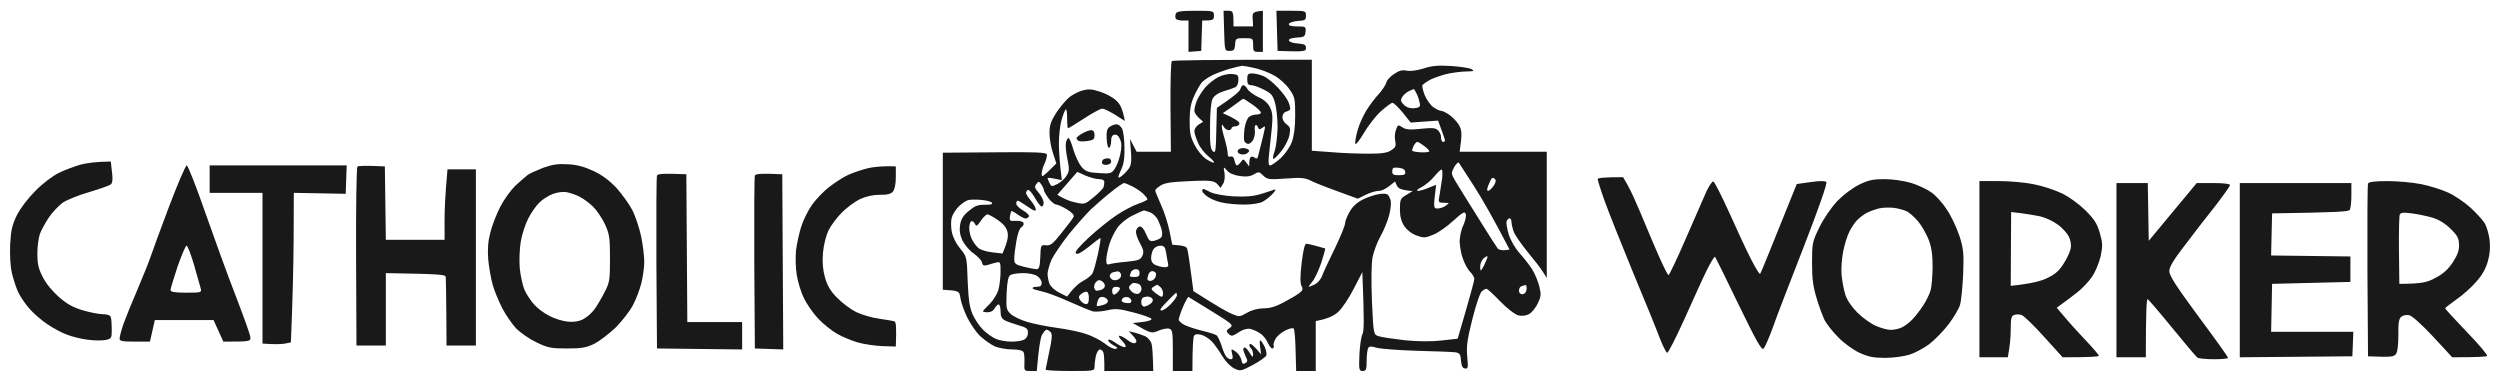 <?xml version="1.0" encoding="UTF-8" standalone="no" ?>
<!DOCTYPE svg PUBLIC "-//W3C//DTD SVG 1.1//EN" "http://www.w3.org/Graphics/SVG/1.1/DTD/svg11.dtd">
<svg xmlns="http://www.w3.org/2000/svg" xmlns:xlink="http://www.w3.org/1999/xlink" version="1.1" width="1277" height="195" viewBox="0 0 1277 195" xml:space="preserve">
<desc>Created with Fabric.js 5.3.0</desc>
<defs>
</defs>
<g transform="matrix(1 0 0 1 638.5 97.5)" id="7TW8hKmmHC7LuJJcV-pOK"  >
<path style="stroke: none; stroke-width: 1; stroke-dasharray: none; stroke-linecap: butt; stroke-dashoffset: 0; stroke-linejoin: miter; stroke-miterlimit: 4; fill: rgb(0,0,0); fill-rule: evenodd; opacity: 0.9;"  transform=" translate(-638.415, -103)" d="M 670 36 L 670 82.5 L 679.7 83.2 C 685.1 83.7 693.7 84 698.8 84 C 705.9 84 708.6 83.6 710.6 82.2 C 712.8 80.8 713.1 80 712.6 77.5 C 712.2 75.8 712.4 73.3 713 71.7 C 713.9 69.2 714.1 69.1 716.2 70.5 C 718 71.7 720 71.9 725.6 71.3 C 731.3 70.7 733.1 70.8 734.4 72 C 735.3 72.8 736.1 74.5 736 75.8 C 736 77 736.5 78 737 78 C 737.5 78 738 77.7 738 77.2 C 738 76.8 737.2 74.4 734.5 67.1 L 720.5 68.1 L 716.5 63.1 C 714.3 60.4 711.9 58.1 711.2 58 C 710.6 58 707.9 60 705.2 62.4 C 702.6 64.8 698.7 69.8 696.5 73.6 C 694.3 77.3 692.4 79.7 692.2 78.9 C 692 78.2 692.5 75 693.4 72 C 694.2 69 696.3 64.4 698 61.7 C 699.6 59.1 702.5 55.3 704.4 53.3 C 706.2 51.2 707.9 48.6 708.1 47.5 C 708.3 46.5 710.1 44.5 712 43.3 C 714.6 41.5 716.3 41.1 718.5 41.6 C 720.3 42 723.7 41.5 727 40.5 C 731.2 39.1 734.5 38.8 741 39.2 C 745.7 39.5 750.4 40.2 751.5 40.8 C 753.2 41.8 752.9 41.9 749.2 42 C 746.9 42 742.6 42.5 739.7 43.1 C 736.9 43.7 732.8 45.1 730.7 46.1 C 728.7 47.2 726.8 48.5 726.5 49 C 726.2 49.5 726.8 51.9 727.7 54.2 C 728.7 56.5 730.6 59.2 732 60.2 C 733.4 61.2 735.2 62.1 736 62.1 C 736.8 62.1 739 63.2 740.7 64.5 C 742.5 65.9 744.7 68.3 745.5 70 C 746.6 72.2 746.8 74.3 745.5 83 L 790 83 L 790 147.5 L 788 144.3 C 786.9 142.5 783.4 138 780.3 134.3 C 777.2 130.5 774.1 126 773.3 124.3 C 772.6 122.5 772 120.1 772 119 C 772 117.9 771.5 117 771 117 C 770.5 117 769.8 117.7 769.5 118.5 C 769.2 119.3 769.7 122.4 770.6 125.3 C 771.6 128.4 773.8 132.2 776.1 134.8 C 778.2 137.1 781.1 140.8 782.5 143 C 783.9 145.2 785.5 149.1 786.2 151.8 C 787.2 155.9 787.1 157 785.4 160.5 C 784.4 162.7 782.4 165.1 781 165.9 C 779.4 166.8 777.5 167 775.5 166.6 C 773.7 166.1 769.9 163.2 766.2 159.4 C 762.8 155.9 759.7 153 759.2 153 C 758.8 153 757.8 153.5 756.9 154.2 C 755.9 155 753.9 161 752 168.5 C 749.3 179.2 748.9 182.6 749.4 187.8 C 749.9 193.3 749.8 194 748.2 193.7 C 747 193.6 746.4 192.4 746.2 189.7 C 746.1 186.8 745.5 185.9 743.7 185.5 C 742.5 185.3 733.6 184.9 724 184.7 C 714.4 184.4 704.9 183.7 703 183.1 C 700.3 182.3 699.3 182.3 698.8 183.3 C 698.4 183.9 698 186.9 698 189.8 C 698 194.3 697.7 195 696 195 C 694.1 195 694 194.4 694.3 186.7 C 694.5 182.2 695.2 177.5 695.8 176.3 C 696.7 174.7 696.8 169.6 695.8 144.5 L 691.4 153 C 689 157.7 685.5 163 683.5 164.8 C 681.4 166.7 678.4 168.3 672 169.5 L 672 195 L 662 195 L 661.7 184.6 C 661.6 178.9 661.2 173.8 660.7 173.3 C 660.3 172.9 658.4 173.3 656.5 174.3 C 654.6 175.2 652.3 177.1 651.5 178.5 C 650.7 179.9 650.2 181.4 650.5 182 C 650.8 182.6 650.5 183.2 650 183.5 C 649.5 183.8 648.4 182.5 647.6 180.8 C 646.9 179 645.1 176.7 643.6 175.8 C 642.2 174.8 639.9 173.8 638.5 173.5 C 637 173.2 634.8 173.8 633 175 C 631.4 176.1 629.7 177 629.2 177 C 628.8 177 627.9 176.5 627.2 175.8 C 626.2 174.7 626.3 174.2 628.1 173 C 630.1 171.6 629.7 171.2 618.9 164.5 C 612.7 160.7 607.3 157.4 607 157.2 C 606.7 157.1 605.5 159.3 604.2 162.2 C 603 165.1 602 168.1 602 168.8 C 602 169.4 603.4 170.7 605 171.5 C 606.6 172.3 610.8 173.7 614.2 174.5 C 617.7 175.3 621 176.4 621.5 176.9 C 622 177.4 623.1 179.7 623.9 182.1 C 624.6 184.5 625.7 187.1 626.4 187.8 C 627 188.5 628.1 189.1 628.7 189 C 629.6 189 629.8 188.1 629.3 186.3 C 628.7 183.5 628.7 183.5 631.1 185.1 C 632.4 186 633.7 187.9 634 189.3 C 634.4 191.3 634.8 191.7 636 191 C 637.3 190.3 637.3 189.7 636.2 187.6 C 635.6 186.2 635 184.6 635 184 C 635 183.4 635.3 183 635.7 183 C 636.2 183 637.3 184.2 638.2 185.7 C 639.7 188.1 640 188.2 640 186.5 C 640 185.4 639.5 183.9 638.8 183.3 C 638.1 182.6 637.9 181.7 638.3 181.3 C 638.7 180.8 640.2 181.8 644.1 186.5 L 643.6 182.8 C 643.3 180.7 643.3 179.2 643.7 179.4 C 644.2 179.6 645.1 181 645.9 182.6 C 646.6 184.2 647 186.2 646.8 187 C 646.5 187.8 643.4 190 639.9 191.9 C 633.6 195.2 633.4 195.2 630.2 193.6 C 628.4 192.7 625.8 190 624.2 187.3 C 622.7 184.8 620.4 181.5 619 180 C 617.6 178.5 615.1 176.9 613.5 176.5 C 611.4 176 610.3 176.2 609.8 177.1 C 609.4 177.9 609 182.2 609 195 L 599 195 L 599 184.5 C 599 175.4 598.8 173.9 597.2 173.4 C 596.3 173.1 593.8 173.5 591.7 174.4 C 588.1 176 587.9 175.9 578.5 170.5 L 583.3 170 C 585.9 169.7 588.1 169.1 588.1 168.5 C 588.1 167.9 584.2 166.5 579.3 165.2 C 571.6 163.2 569.9 163 565.5 164 C 562.7 164.6 559.4 164.9 558 164.5 C 556.6 164.1 551.1 161.8 545.7 159.4 C 540.4 157 534.1 154.7 531.9 154.3 C 529.6 153.8 527.6 153.2 527.4 152.8 C 527.2 152.3 528.1 152 529.5 152 C 531.3 152 532 151.5 532 150 C 532 148.9 531 147.3 529.7 146.5 C 528.5 145.6 525.3 145 522.5 145 C 519.7 145 516.8 145.5 516 146 C 514.9 146.7 514.4 149.3 514.1 155.2 C 513.8 162.9 513.9 163.7 516.1 165.8 C 517.4 167.1 521.2 168.9 524.5 169.9 C 527.8 170.9 534.8 172.3 540 173 C 545.2 173.7 552 175.1 555 176.2 C 558 177.2 562.2 179.4 564.3 181 C 566.3 182.7 568.8 183.9 569.7 183.7 C 571.1 183.4 570.9 183 568.7 181.9 C 567.2 181.1 566 179.9 566 179.3 C 566 178.5 567.6 179.1 570 180.8 C 572.2 182.3 574.4 183.2 574.8 182.7 C 575.2 182.3 574.4 180.9 573 179.5 C 571.6 178.1 571.1 177 571.7 177 C 572.4 177 574.4 178 576 179.3 C 578 180.8 579.4 181.2 580.1 180.5 C 580.8 179.8 580.5 178.8 576.5 174.7 L 579.5 175.4 C 581.1 175.8 583.6 176.7 585 177.3 C 586.3 178 587.7 179.6 588.1 181 C 588.5 182.4 588.8 186.1 589 195 L 564 195 L 564 191 C 564 188.8 563.8 186.3 563.5 185.5 C 563.2 184.7 562.4 184 561.7 184 C 561.1 184 560.2 185.4 559.7 187.2 C 559.3 189 559 191.5 559 192.8 C 559 195 558.8 195 546.5 195 C 539.6 195 534 194.7 534 194.3 C 534.1 193.8 534.9 189.7 535.9 185 C 537.3 178.7 537.5 176.2 536.6 175.2 C 536 174.5 535 173.9 534.5 173.9 C 534 173.9 532.9 175.2 532.1 176.7 C 531.4 178.2 530.5 183 529.5 195 L 526.2 195 C 523.1 195 523 194.9 523.2 190.8 C 523.3 188.4 523.1 185.9 522.7 185.3 C 522.3 184.5 520 184 517 184 C 514.2 184 510.3 183.3 508.2 182.5 C 506.2 181.6 502.8 179.2 500.6 177.2 C 498.5 175.2 495.5 170.8 493.9 167.5 C 492.3 164.2 490.8 159.8 490.5 157.8 C 490 154.1 489.8 154 481.5 153.5 L 481.5 83.5 L 507.8 83.3 C 528 83.1 534.1 83.3 534.6 84.3 C 534.9 84.9 534.4 87 533.6 88.8 C 532.7 90.5 532 93 532 94.3 C 532 96.3 532.3 96.2 539.5 89 L 537.8 83.8 C 536.8 80.9 536 76.3 536 73.5 C 536 69.5 536.7 67.5 539.2 63.5 C 541 60.7 543.9 57.2 545.5 55.7 C 547.1 54.2 550.3 52.5 552.5 51.8 C 555.8 50.9 557.4 50.9 561.7 52.3 C 564.6 53.2 568.4 55.2 570 56.8 C 572 58.5 573.3 60.9 574.5 67.3 L 569.5 64.1 C 566.7 62.4 563.8 61 563 61 C 562.2 60.9 558 63.2 553.7 66 C 549.5 68.7 545.8 71 545.5 71 C 545.2 71 545 68.6 545 65.8 C 545 62.8 544.7 60.9 544.2 61.5 C 543.7 62 542.8 64.5 542.1 67 C 541.4 69.5 540.8 74.7 540.8 78.5 C 540.8 82.3 541.1 88.2 542.3 97.5 L 538.7 96.8 C 536.6 96.3 535 96.2 535 96.5 C 535 96.8 535.5 97.9 536 99 C 536.9 100.9 537.2 100.9 540 99.5 C 541.6 98.7 543.8 96.8 544.7 95.3 C 546.2 92.8 546.2 91.8 545.1 86.5 C 544.4 83.2 544.1 79.5 544.4 78.3 C 544.7 77 545.3 76 545.7 76 C 546.2 76 547.3 78.7 548.2 82 C 549.2 85.3 551.1 89.2 552.4 90.8 C 554.5 93.1 555.8 93.6 561.2 93.9 C 566.9 94.3 567.7 94.1 569.2 91.9 C 570.2 90.6 571.5 87.3 572.1 84.5 C 572.9 80.9 572.9 78.7 572.1 76.8 C 571.4 75 570.4 74.1 569.2 74.3 C 568 74.5 567.5 75.5 567.5 77.5 C 567.5 79.2 567 80.7 566.5 81 C 565.9 81.3 565.4 79.4 565.2 76.5 C 565 72.7 565.4 71.2 566.7 70.3 C 567.7 69.6 569.3 69 570.2 69 C 571.2 69 572.5 70 573.1 71.3 C 573.7 72.5 574.3 76.9 574.3 81 C 574.4 86.5 573.9 89.6 572.4 92.6 C 570.9 95.9 570.8 96.6 572 96 C 572.8 95.6 574.6 94 575.9 92.4 C 578 89.8 578.2 88.8 577.1 76.5 L 580.5 83 L 598 83 L 597.8 60.2 C 597.7 47.6 598 37 598.5 36.7 C 599 36.3 615.2 36 670 36 z M 619.2 43.9 C 617.2 44.9 614.7 46.6 613.8 47.6 C 612.9 48.7 611.1 51.8 609.9 54.5 C 608.2 58.2 607.6 61.5 607.6 67 C 607.5 73.2 608 75.4 610.1 79.5 C 611.5 82.3 614.1 85.5 616.1 86.8 C 618 88 619.7 88.8 620 88.5 C 620.3 88.3 619 86.8 617.1 85.3 C 615.2 83.8 612.8 80.7 611.9 78.5 C 610.9 76.3 610 73.6 610 72.5 C 610 71.4 611 69.9 612.2 69.1 L 614.5 67.7 C 611 64.8 610 63.1 610 62 C 610 60.9 610.6 58.5 611.3 56.8 C 612.1 55 614 52 615.6 50.1 C 617.2 48.3 620.2 45.9 622.2 44.9 C 624.3 43.8 627.5 43.1 629.2 43.3 C 632.1 43.5 632.5 43.8 632.5 46.4 C 632.5 48 631.8 49.6 631 50 C 630.2 50.4 627.5 51.4 625 52.1 C 622.1 53 620.1 54.4 619.3 56 C 618.5 57.6 618 62.9 618 70 C 617.9 79.2 618.2 81.7 619.5 82.8 C 620.8 83.9 621 82.7 621.2 72.3 L 621.5 60.6 C 630.4 54.7 633.2 52.1 633.5 51 C 633.8 49.9 634.5 49 635 49 C 635.5 49 636.6 49.9 637.2 51.1 C 637.9 52.2 640.4 54 642.7 55.1 C 645.5 56.3 647.6 58.2 648.6 60.3 C 649.9 62.8 650.1 65 649.6 70.5 C 649.2 74.3 648.6 80.3 648.2 83.8 C 647.7 88.5 647.8 90 648.7 90 C 649.4 90 651.8 88.3 654.1 86.3 C 656.3 84.2 658.9 80.5 659.8 78 C 660.9 75 661.5 70.5 661.5 64.4 C 661.5 55.9 661.3 55 658.5 51 C 656.9 48.7 653.5 45.6 651 44.2 C 648.5 42.7 644 41 641 40.3 C 638 39.6 635 39.1 634.5 39.1 C 634 39.1 631.1 39.8 628.2 40.6 C 625.4 41.4 621.3 42.9 619.2 43.9 z M 716.2 55 C 715.2 56.7 715.3 57.3 717 59 Q 719 61 722.2 60.8 C 724.9 60.5 725.4 60.1 725.2 58.5 C 725 57.4 724.4 55.2 723.7 53.7 C 723 52.2 722.3 51 722 51 C 721.7 51.1 720.6 51.6 719.5 52.1 C 718.4 52.6 716.9 53.9 716.2 55 z M 627.3 61.4 L 624.5 63.3 C 631.1 66.2 633 67.7 633 68.5 C 633 69.3 632.1 70 631 70 C 629.9 70 629 70.5 629 71 C 629 71.5 628.3 72 627.5 72 C 626.7 72 625.6 71.2 625 70.3 C 624.3 68.9 624.1 68.8 624 70 C 624 70.8 624.6 73.8 625.5 76.5 C 626.3 79.3 627 82.5 627 83.8 C 627 85.3 627.5 85.8 628.5 85.5 Q 630 85 630.5 87.5 C 630.8 88.9 631.3 90 631.8 90 C 632.2 89.9 633.1 89.2 633.8 88.2 C 634.9 86.6 635.1 86.6 636.5 88.5 L 638 90.5 C 638 87.4 638.3 86.2 638.7 85.8 C 639.1 85.3 640.1 85.5 640.8 86 C 641.6 86.7 642.1 86.6 642.4 85.8 C 642.6 85.1 643.3 82.3 644 79.5 C 644.7 76.8 645.5 73.4 645.8 72 C 646.3 69.8 646.1 69.7 644.7 70.8 C 643.3 71.8 642.9 71.7 642.5 70.5 C 642.2 69.7 641.7 69.2 641.3 69.4 C 640.8 69.7 640.7 70.9 640.9 72.2 C 641.1 73.5 640.7 75.5 640.1 76.8 C 639.5 78 638.3 79 637.5 79 C 636.7 79 635.8 78.3 635.5 77.5 C 635.2 76.7 635.3 73.9 635.6 71.3 C 636 68.6 637 65.9 637.9 65.2 C 638.8 64.5 640.5 64 641.8 64 C 643 64 644 63.6 644 63 C 644 62.5 642.1 60.6 639.8 59 C 637.4 57.3 635.3 56 635 56 C 634.7 56 633.5 56.8 632.3 57.8 C 631.1 58.7 628.8 60.3 627.3 61.4 z M 721.3 82.5 C 721.4 82.8 723.4 83.2 725.7 83.3 C 728.1 83.4 730 83.2 730 82.8 C 730 82.3 728.8 81.1 727.3 80 C 725.7 78.8 724.2 77.9 723.8 78 C 723.4 78 722.6 78.9 722 80 C 721.5 81.1 721.1 82.2 721.3 82.5 z M 743.2 97.8 C 744.4 99.8 749.6 108.3 754.8 116.5 C 759.9 124.8 764.5 131.9 765 132.5 C 765.5 133.1 767.1 133.4 768.5 133.3 L 771 133 C 762.8 117.1 757.1 107.3 753.1 101 C 749 94.7 745.4 89.1 745.1 88.6 C 744.7 88.2 743.7 89.2 742.7 90.9 C 741.1 93.9 741.1 94.1 743.2 97.8 z M 624.6 99.5 L 623.3 101.5 C 620.6 97.6 619.7 97.5 607.9 98 C 598.3 98.4 594.8 98.9 592.7 100.3 C 591.2 101.2 590 102.3 590 102.8 C 590 103.2 591.3 106.4 592.9 110 C 594.6 113.6 596.5 119.7 597.3 123.5 L 598.7 130.5 C 604.9 130.9 606.1 131.5 606.4 132.8 C 606.7 133.7 607.5 138.9 608.2 144.3 L 609.5 154.2 C 621.9 162.1 627.2 165.1 629.3 165.9 C 632.8 167.4 633.2 167.4 636.8 165.3 C 639.2 163.9 642.2 163.1 645.2 163 C 648.6 163 651.7 162.1 655.7 159.9 C 658.9 158.2 662.5 156.1 663.6 155.2 C 665.4 153.8 665.6 153.1 664.7 151.5 C 664 150.1 664 146.6 664.8 139.8 C 665.6 133.2 666.4 130 667.2 130 C 667.9 130 670.3 130.6 672.5 131.2 C 674.7 131.8 676.6 132.4 676.8 132.4 C 677 132.5 676.1 135.7 674.9 139.5 C 673.6 143.3 671.6 147.7 670.3 149.3 C 669 150.8 668.2 152 668.5 152 C 668.8 152 670.1 151.4 671.5 150.8 C 672.9 150.1 674.6 148.2 675.2 146.5 C 675.8 144.8 678.7 138.6 681.7 132.5 C 684.6 126.5 687 120.6 687 119.5 C 687 118.4 688.1 115.7 689.4 113.5 C 690.9 110.9 693.2 108.8 696.1 107.4 C 698.5 106.2 702.1 105 704 104.7 C 705.9 104.3 708 104.4 708.6 104.8 C 709.2 105.2 709.9 106.6 710.3 108 C 710.6 109.4 710.2 112.9 709.4 115.8 C 708.6 118.6 706.7 123.4 705 126.3 C 703.4 129.1 701.6 134 701 137 C 700.4 140.5 700.3 148.6 700.7 159.4 C 701.5 176.2 701.5 176.3 704 177.2 C 705.4 177.7 711.5 178.6 717.5 179.3 C 724.8 180 731.2 180 736.5 179.4 L 744.5 178.5 C 751.1 156 753 148.8 753 148 C 753 147.2 752.1 145.6 751 144.5 C 749.8 143.4 748.2 140.5 747.3 138 C 746.3 135.5 745.6 131.5 745.5 129 C 745.5 126.5 746.3 122.7 747.4 120.5 C 748.4 118.3 749 115.7 748.6 114.8 C 748.1 113.3 747.1 113.9 742.2 118.3 C 739.1 121.2 734.5 124.4 732 125.4 C 727.9 127.1 727.1 127.1 723.5 125.8 C 721 124.9 718.7 123.1 717.2 121 C 715.6 118.4 715 116.1 715 112.3 C 715 107.4 715.3 106.8 718.2 105.1 L 721.5 103.1 C 715.6 102.6 714.2 101.8 713.5 100.4 L 712.5 98.2 C 708.2 101.9 705.8 103 704.2 103 C 702.7 103 699.7 103.9 697.5 105 L 693.5 107 C 678 101.4 671.8 99 669.7 97.9 C 666.5 96.3 664.7 96.1 656.7 96.7 C 648.1 97.3 647.3 97.2 645.2 95.2 C 643.1 93.1 642.8 93.1 640.3 94.6 C 638.4 95.7 636.3 95.9 633.1 95.4 C 630.3 95 627.8 94 626.7 92.6 C 624.8 90.5 624.8 90.5 625.4 94 C 625.7 96.1 625.4 98.3 624.6 99.5 z M 714.5 95 C 717.3 95 717.9 94.6 717.7 93.3 Q 717.5 91.5 714.3 91.2 C 711.7 90.9 711.1 91.2 711.1 92.9 C 711 94.6 711.6 95 714.5 95 z M 726 101.1 C 723.9 102.2 723.2 102.9 724.2 103 C 725.2 103 727.7 102.3 729.7 101.4 L 733.5 99.9 C 732 111.8 732.1 112 734.2 112 C 735.5 112 737.4 111.4 738.5 110.5 C 740.4 109.1 740.4 109.1 737.5 109.1 C 734.5 109 734.5 109 735.3 104.8 C 735.7 102.4 736.3 98.6 736.6 96.3 C 736.8 93.9 736.7 92 736.3 92.1 C 735.8 92.1 734.1 93.7 732.5 95.7 C 730.9 97.7 727.9 100.1 726 101.1 z M 540 105 C 543.5 107.2 546.6 108.4 549.2 108.9 C 553.9 110 554.1 109.9 558.5 106.3 C 561 104.2 563.3 101.9 563.5 101.3 C 563.8 100.6 564 99.3 564 98.5 C 564 97.5 563 97 561.2 97 C 559.7 97 556.6 96.1 554.4 95.2 L 550.2 93.3 z M 760.1 100.3 C 759.4 102.1 759.4 103 760 103 C 760.6 103 761.8 101.9 762.8 100.5 C 764 98.7 764.2 97.6 763.5 96.9 C 762.9 96.3 762.2 96.2 761.8 96.7 C 761.5 97.2 760.7 98.8 760.1 100.3 z M 530.5 104 C 531.9 105.7 533 107.9 533 109 C 533 110.1 532.6 111 532 111 C 531.5 111 529.9 109 528.5 106.5 C 527.1 104.1 525.6 102.3 525 102.5 C 524.5 102.8 524 103.5 524 104 C 524 104.6 525.1 106.4 526.5 108 C 527.9 109.7 529 111.7 529 112.5 C 529 113.6 527.9 113.2 524.8 111 C 522.4 109.4 520.2 108 519.8 108 C 519.4 108 519 108.7 519 109.5 C 519 110.4 520.6 111.9 522.5 113 C 524.4 114.1 525.8 115.5 525.5 116 C 525.2 116.6 524.5 117.1 523.8 117.1 C 523.1 117.1 521.3 116.2 519.8 115.1 C 518.3 114 516.8 113.2 516.6 113.3 C 516.3 113.4 516 114.7 515.8 116 C 515.5 118.3 515.8 118.5 518.8 118.3 C 520.6 118.2 522.3 118.6 522.7 119.3 C 523 120 522.6 121 521.7 121.5 C 520.7 122.1 519.7 125 519.1 128.5 C 518.5 131.8 518 135.9 518 137.5 C 518 140.3 518.4 140.6 523 141.8 C 525.8 142.5 528.7 143 529.5 143 C 530.7 143 531.1 141.6 531.3 136.8 C 531.5 130.6 531.6 130.5 534.3 130.8 C 536.6 131 537.8 130 542.3 124.3 C 545.3 120.6 548 117 548.3 116.3 C 548.8 115.5 547.6 114.1 545 112.5 C 542.8 111.2 540.3 110 539.5 110 C 538.7 110 536.9 108.6 535.5 106.8 C 534.2 105 533.1 103.1 533.1 102.5 C 533.1 102 532.5 100.7 531.8 99.7 C 530.6 98 530.4 98 529.3 99.5 C 528.2 100.8 528.4 101.6 530.5 104 z M 557.2 112.4 C 554.8 114.7 549.8 120.4 546 125 C 542.3 129.7 538.3 135.6 537.1 138 C 536 140.5 535.1 143.8 535 145.3 C 535 146.8 535.5 149.2 536 150.5 C 536.6 151.9 538.8 153.9 541 155 L 545 157 C 548.5 152.2 551.2 150 553.3 148.9 C 555.3 147.9 557.5 146.1 558 145 C 558.6 143.9 559.8 139.5 560.8 135.1 C 561.7 130.7 562.3 127.1 562 127.1 C 561.7 127.1 559 129.1 556 131.6 C 552.2 134.6 550.2 135.7 549.5 134.9 C 548.8 134.2 550.9 131.7 556 126.9 C 560.1 123.1 566.4 118 570 115.6 C 573.6 113.1 578.7 110.5 581.3 109.6 C 583.9 108.7 586 107.7 586 107.3 C 586.1 106.9 585 105.6 583.8 104.4 C 582.5 103.2 580.1 101.6 578.3 100.7 C 576.5 99.8 574.6 99 574.1 99 C 573.5 99 570.5 101.1 567.3 103.7 C 564.1 106.2 559.6 110.2 557.2 112.4 z M 489.7 110.9 C 488.2 112.4 486.6 114.9 486.1 116.5 C 485.6 118.2 485.6 121.5 486.1 124 C 486.7 126.8 488.4 130.1 490.4 132.5 C 493.7 136.5 493.8 136.6 494.2 149 C 494.6 158.6 495.2 162.6 496.7 166 C 497.8 168.5 500.2 172.1 502.1 174 C 504 175.8 507 178 508.8 178.7 C 510.6 179.4 514 180 516.5 180 C 519 180 521.9 179.6 523 179 C 524.2 178.4 525 177 525 175.5 C 525 173.4 524.3 172.8 520.3 171.7 C 517.7 170.9 514.5 169.8 513.3 169.2 C 511.6 168.3 511 167.2 511 164.5 C 511 162.6 510.6 161 510 161 C 509.5 161 508.6 161.9 508 163 C 507.4 164.2 506 165 504.5 165 C 503.1 165 502 164.8 502 164.5 C 502 164.3 503.5 162.6 505.4 160.8 C 507.2 159 509.3 155.7 509.9 153.5 C 510.5 151.3 511 147.2 511 144.3 C 511 139.3 510.9 139.1 508.8 139.6 C 507.5 139.9 505.5 140.5 504.2 140.9 C 502.4 141.4 501.8 141.1 501.5 139.5 C 501.2 138.4 499.3 136.4 497.3 135 C 495.2 133.6 492.7 130.6 491.6 128.5 C 490.3 125.7 489.9 123.4 490.3 120.5 C 490.8 117.5 491.8 115.7 494.7 113.3 C 497.8 110.7 499.4 110 503 110.1 C 506.2 110.1 507.2 109.8 506.5 109 C 506 108.4 503.5 107.8 501 107.6 C 498.5 107.4 495.6 107.4 494.5 107.7 C 493.4 108 491.3 109.4 489.7 110.9 z M 570.7 121.8 C 569.2 123.9 567.3 127.8 566.5 130.5 C 565.7 133.3 565 136.8 565 138.3 C 565 140.5 565.4 140.9 566.8 140.4 C 567.7 140.1 571.6 139.5 575.4 139.2 C 581.3 138.6 582.5 138.2 583.4 136.2 C 584.3 134.3 584.1 133.2 582.2 129.7 C 580.9 127.4 580 124.6 580.2 123.5 C 580.4 122.4 581.2 121.4 582 121.2 C 583 121 584.2 122.4 585.3 125 C 586.9 128.7 587.3 129 589.8 128.4 C 591.3 128 592.8 127.2 593.2 126.6 C 593.6 126 593.7 124.4 593.3 123 C 593 121.7 592.1 119.3 591.4 117.8 C 590.6 116.3 588.9 114.6 587.5 114 C 586.1 113.5 584.7 113 584.3 113 C 583.9 113 581.2 114.2 578.4 115.6 C 575.5 117 572.2 119.7 570.7 121.8 z M 497.9 119.8 C 497.4 118.8 496.6 118.3 496 118.5 C 495.5 118.8 495 120.4 495 122 C 495 123.7 495.6 126.3 496.4 127.8 C 497.2 129.3 498.6 131.3 499.7 132.2 C 500.7 133.1 503.9 134.1 506.8 134.4 L 512 135 C 514.6 129 515 126.3 514.6 124.3 C 514.2 122 512.8 120.2 509.8 118 C 507.4 116.4 505 115 504.3 115 C 503.7 115 502.1 116.5 500.9 118.3 C 499 121.1 498.6 121.3 497.9 119.8 z M 587.9 137.5 C 588 139.2 588.8 140.4 590.5 141 C 591.9 141.6 593.9 142 595 142 C 596.4 142 596.9 141.5 596.6 140.3 C 596.4 139.3 595.9 136.9 595.6 134.8 C 595.1 131.6 594.6 131 592.5 131 C 591.2 131 589.6 131.9 589 133 C 588.3 134 587.9 136.1 587.9 137.5 z M 756 141.9 C 756.1 144.4 756.2 144.4 758.1 140.8 C 759.1 138.7 759.9 136.8 759.7 136.5 C 759.5 136.2 758.6 136.7 757.6 137.6 C 756.7 138.5 755.9 140.4 756 141.9 z M 577 146.5 C 577 146.8 578.1 147 579.5 147 C 581.4 147 582 146.5 582 145 C 582 143.7 581.4 143 580.1 143 C 579.1 143 577.9 143.7 577.6 144.5 C 577.3 145.4 577 146.3 577 146.5 z M 566.8 146.6 C 566.9 147.4 567.7 148.3 568.5 148.5 C 569.3 148.8 570.7 148.6 571.5 148 C 572.3 147.5 572.8 146.4 572.5 145.5 C 572.2 144.7 571.5 144.1 570.8 144.1 C 570.1 144.2 568.9 144.4 568.1 144.7 C 567.3 145 566.7 145.9 566.8 146.6 z M 586 148 C 586 148.6 586.7 149 587.5 149 C 588.3 149 589.5 148.3 590 147.3 C 590.5 146.3 590.6 145.2 590.2 144.8 C 589.8 144.3 589 144 588.4 144 C 587.7 144 586.9 144.7 586.6 145.5 C 586.3 146.4 586 147.5 586 148 z M 558.8 152.2 C 558.9 153.2 559.5 154 560 154 C 560.6 154 561.7 153.8 562.5 153.5 C 563.3 153.3 564.1 152.4 564.3 151.7 C 564.4 150.9 563.8 149.8 562.9 149.2 C 561.7 148.4 561 148.4 560 149.3 C 559.2 149.9 558.7 151.3 558.8 152.2 z M 577.8 154.3 C 578.7 155.3 580.3 155.8 581.3 155.6 C 582.2 155.3 583 154.1 583 153 C 583 151.9 582.3 150.8 581.5 150.5 C 580.7 150.3 579.6 150 579.1 150 C 578.6 150 577.7 150.6 577.1 151.3 C 576.3 152.2 576.5 153 577.8 154.3 z M 590 155.1 C 591.4 156.2 592.9 157.1 593.3 157.1 C 593.7 157.1 594 156.3 594 155.3 C 594 154.3 593.5 153 592.8 152.3 C 592.1 151.6 591.3 151 591 151 C 590.7 151.1 589.8 151.5 589 152.1 C 587.7 152.9 587.9 153.4 590 155.1 z M 775.8 154.1 C 775.9 155.3 776.7 155.9 777.8 155.8 C 778.8 155.6 779.6 154.6 779.7 153.3 C 779.8 152.1 779.6 151.1 779.2 151.1 C 778.8 151.2 777.9 151.4 777.1 151.7 C 776.3 152 775.7 153.1 775.8 154.1 z M 568.8 156 C 569.3 156 570.2 155.5 570.8 154.8 C 571.5 154.1 572 153.2 572 152.8 C 572 152.4 571.1 152 570 152 Q 568 152 568 154 C 568 155.1 568.4 156 568.8 156 z M 551.6 158.7 C 552.2 159.7 553.5 160.7 554.4 160.8 C 555.6 161 556 160.2 556.1 158.1 C 556.2 156.5 555.8 154.9 555.2 154.6 C 554.7 154.3 553.4 154.7 552.4 155.5 C 550.9 156.6 550.7 157.3 551.6 158.7 z M 593.2 164.1 C 594.1 164.1 596.3 162.6 598 160.8 C 599.7 159 601.1 157 601.1 156.3 C 601 155.6 600.9 155 600.7 155 C 600.6 155 598.4 157.1 596 159.6 C 592.9 162.7 592 164.1 593.2 164.1 z M 560.2 161.8 C 560.4 162 561.8 161.7 563.3 161.3 C 565.1 160.8 566 160 565.8 159 C 565.6 158.2 564.5 157.4 563.4 157.2 C 561.9 157 561.1 157.6 560.6 159.2 C 560.2 160.5 560 161.7 560.2 161.8 z M 572.9 159.2 C 572.9 159.7 574.1 160.2 575.5 160.3 C 577.3 160.5 577.9 160.1 577.8 159 C 577.6 158.2 576.8 157.4 576 157.3 C 575.1 157.1 574 157.3 573.6 157.7 C 573.1 158.1 572.8 158.8 572.9 159.2 z M 582.9 160.2 C 582.9 161.2 583.6 162.1 584.3 162.1 C 585 162.1 586.4 161.5 587.4 160.8 C 588.5 160.1 589 159 588.7 158.3 C 588.3 157.6 587.2 157 586.2 157 C 585.2 157 584 157.3 583.5 157.7 C 583.1 158.1 582.8 159.2 582.9 160.2 z M 610.5 11 C 620 11 620 11.1 620 13.5 C 620 15.7 619.6 16 614 16 L 613.5 31.5 L 607 32 L 607 16 L 604 16 C 602.4 16 600.8 15.6 600.5 15 C 600.2 14.5 600.2 13.4 600.5 12.5 C 600.9 11.4 602.9 11 610.5 11 z M 624.9 11 L 627.5 11 C 629.8 11 630 11.4 630 19 L 640 19 L 639.8 15.3 C 639.5 11.9 639.8 11.5 645 11 L 645 32 L 642.5 32 C 640.3 32 640 31.6 640 28.5 C 640 25.1 640 25 635.5 25 C 631.2 25 631 25.1 630.8 28.3 C 630.6 31 630.1 31.5 628 31.5 C 625.5 31.5 625.5 31.5 625.2 21.3 z M 651.9 11 L 659.5 11 C 666.8 11 667 11.1 667 13.5 C 667 15.7 666.6 16 662.8 16.2 C 660.5 16.4 658.5 17.1 658.3 17.7 C 658.1 18.6 659.4 19 662.5 19 C 666.8 19 667 19.1 666.8 21.7 C 666.5 24.2 666.1 24.5 662.3 24.7 Q 658 25 658.3 26.2 C 658.5 26.9 660.5 27.6 662.8 27.7 C 666.3 28 667 28.4 667 30 C 667 31.8 666.4 32 652.5 31.5 z M 557.2 72 C 558.4 72 559 72.8 559 74.5 C 559 76.6 558.4 77.1 555.5 77.5 C 553.6 77.8 551.5 77.8 551 77.5 C 550.4 77.2 549.9 76.7 549.8 76.2 C 549.7 75.8 550.9 74.7 552.5 73.8 C 554.2 72.8 556.3 72 557.2 72 z M 566.5 86.4 C 567 86.6 567.5 87.3 567.5 88.1 C 567.5 88.9 566.5 89.6 565.2 89.7 C 563.9 89.9 562.9 89.4 562.8 88.6 C 562.7 87.8 563.2 86.9 564 86.7 C 564.8 86.4 565.9 86.3 566.5 86.4 z M 56.5 88 L 57.1 93.2 C 57.6 96.7 57.4 98.9 56.6 99.6 C 56 100.2 51 102 45.5 103.6 C 40 105.2 33.8 107.7 31.7 109.2 C 29.7 110.8 26.5 114.1 24.8 116.7 C 23 119.4 21 123.1 20.3 125 C 19.6 126.9 19 131.4 19 135 C 19 140.2 19.5 142.6 21.7 146.9 C 23.3 150.2 26.7 154.3 30 157.2 C 34.1 160.8 37.2 162.5 42.2 164 C 45.9 165.1 50.6 166 52.5 166 C 54.7 166 56.2 166.5 56.5 167.5 C 56.8 168.3 57 171.1 57 173.7 C 57 178.3 56.9 178.5 53.7 179.2 C 51.9 179.5 47.8 179.5 44.5 179 C 41.2 178.6 36.5 177.4 34 176.4 C 31.5 175.5 27 173.1 24.1 171.1 C 21.1 169.1 16.9 165.5 14.8 163 C 12.6 160.5 10.1 156.7 9.1 154.5 C 8.1 152.3 6.7 148 6 145 C 5.2 141.7 4.9 135.9 5.1 130.5 C 5.5 123.1 6.1 120.4 8.5 115.5 C 10.3 111.9 14.1 106.9 18 103 C 21.6 99.3 26.9 95.3 30 93.8 C 33 92.3 38 90.5 41 89.6 C 44 88.8 48.7 88.1 56.5 88 z M 290 89.4 C 294.5 89.6 298.5 90.7 303 92.8 C 307.5 94.9 311.1 97.6 314.9 101.6 C 317.8 104.9 321.5 110 323 113 C 324.5 116 326.5 122 327.4 126.2 C 328.3 130.5 329 136.4 329 139.2 C 329 142.1 328.3 147.1 327.5 150.2 C 326.7 153.4 324.8 158.4 323.3 161.2 C 321.9 164.1 317.9 169.2 314.6 172.6 C 311.2 175.9 306.2 179.7 303.5 181.1 C 299.3 183.1 297 183.5 289.5 183.5 C 281.5 183.5 279.8 183.2 274 180.4 C 270.4 178.7 265.8 175.5 263.7 173.4 C 261.6 171.2 258.4 166.6 256.5 163 C 254.7 159.4 252.4 154 251.6 151 C 250.7 148 249.7 142.1 249.3 138 C 248.9 132.6 249.2 128.7 250.4 124.2 C 251.2 120.8 253.5 115 255.4 111.2 C 257.3 107.5 260.8 102.7 263.1 100.4 C 265.5 98.2 268.4 95.7 269.4 94.9 C 270.5 94.1 274.1 92.5 277.4 91.2 C 282.1 89.5 285 89.1 290 89.4 z M 275.5 108.9 C 273.8 110.5 271.2 114.2 269.7 117.2 C 268.2 120.1 266.5 125.4 265.9 129 C 265.3 132.6 265.1 138.6 265.4 142.5 C 265.8 146.3 266.9 151.3 267.8 153.5 C 268.8 155.7 271 159.1 272.7 161 C 274.4 162.9 277.9 165.6 280.6 166.9 C 283.3 168.3 287.5 169.6 290 169.8 C 292.9 170.1 295.6 169.7 297.7 168.6 C 299.5 167.7 302.1 165.5 303.4 163.7 C 304.7 162 307.1 158 308.6 155 C 311.3 149.9 311.5 148.7 311.5 137.5 C 311.5 126.7 311.2 125 308.9 120 C 307.5 117 304.8 113 302.9 111.1 C 301 109.3 297.9 106.9 296 106 C 294.1 105 291.1 104 289.5 103.7 C 287.8 103.3 284.7 103.7 282.5 104.5 C 280.3 105.3 277.1 107.3 275.5 108.9 z M 95.3 90 C 95.9 90 100.2 100.9 104.8 114.2 C 109.5 127.6 116.5 146.9 120.5 157.1 C 124.4 167.3 127.8 176.6 127.8 177.8 C 128 179.9 127.5 180 114 180 L 109 169 L 79 169 L 76.5 180 L 68.7 180 C 62.5 180 61 179.7 61 178.5 C 61 177.7 61.8 174.4 62.9 171.2 C 64 168.1 67.3 159.9 70.3 153 C 73.2 146.1 76.2 138.7 76.9 136.5 C 77.6 134.3 81.8 122.9 86.2 111.2 C 90.6 99.6 94.7 90 95.3 90 z M 87 153.7 C 87 154.6 89.3 155 95 155 C 102.8 155 103 154.9 102.4 152.7 C 102.1 151.5 100.5 146.1 99 140.7 C 97.4 135.4 95.8 131 95.2 131 C 94.7 131 92.7 135.8 90.6 141.7 C 88.6 147.7 87 153.1 87 153.7 z M 107 90 L 177 90 L 176.5 104.5 L 150 104 L 149.9 128.2 C 149.8 141.6 149.4 158.8 148.5 180.4 L 145.5 181 C 143.8 181.3 140.6 181.5 134 181 L 134 104 L 107 104 z M 196.5 90.5 L 197 128 L 227 128 L 227 118.2 C 227 112.9 227.3 104.8 228.5 92 L 243 92 L 243 182 L 228 182 L 227.9 165.2 C 227.8 156 227.7 147.8 227.6 147 C 227.5 145.7 224.9 145.5 197 145 L 197 182 L 182 182 L 181.8 136.7 C 181.7 111.7 182 91 182.5 90.6 C 183 90.2 186.3 90 196.5 90.5 z M 457.5 90.5 L 457.5 96.1 C 457.5 99.6 456.9 102.3 456 103.4 C 454.9 104.6 453 105.1 449.2 105 C 445.8 105 442.4 105.8 439.2 107.2 C 436.6 108.5 432.5 111.5 430 114 C 427.5 116.5 424.5 120.5 423.2 123 C 421.9 125.7 420.7 130.3 420.3 134.5 C 419.9 139.6 420.2 143.1 421.3 147.2 C 422.6 151.6 424.1 154.2 427.7 157.8 C 430.3 160.4 434.7 163.7 437.5 165 C 440.2 166.3 445.4 167.8 449 168.3 C 452.6 168.8 456 169.4 456.7 169.6 C 457.6 169.9 457.9 171.9 457.5 182.5 L 450.5 182.3 C 446.6 182.1 441 181.3 438 180.4 C 435 179.5 430.2 177.6 427.5 176 C 424.7 174.4 420.3 170.9 417.7 168.1 C 415.1 165.3 411.9 160.6 410.5 157.7 C 409.1 154.9 407.5 149.6 406.9 146 C 406.3 142.4 406.2 136.8 406.5 133.5 C 406.9 130.2 408.1 124.8 409.1 121.5 C 410.1 118.2 412.6 113.1 414.7 110.1 C 416.8 107.2 420.7 103.1 423.5 101 C 426.2 98.9 430.1 96.4 432 95.4 C 433.9 94.4 438.2 92.8 441.5 91.9 C 444.8 90.9 449.7 90.2 457.5 90.5 z M 350.5 94.5 L 351 170 L 379 170 L 379 184 L 335.5 183.5 L 335.2 140 C 335.1 116.1 335.2 95.9 335.5 95.2 C 335.9 94.3 338 94 350.5 94.5 z M 399.5 94.5 L 400 184 L 385.5 183.5 L 385.2 140 C 385.1 116.1 385.2 95.9 385.5 95.2 C 385.9 94.3 388 94 399.5 94.5 z M 829 96 L 831.4 100.2 C 832.8 102.6 835.7 109 838 114.5 C 840.3 120 844.2 129.4 846.8 135.3 C 849.4 141.2 851.8 146.1 852.2 146 C 852.6 146 856.6 137.6 861.1 127.2 C 865.6 116.9 870.3 106.1 871.6 103.2 C 872.9 100.4 874.5 98.1 875.1 98.2 C 875.7 98.4 879.4 105.7 883.4 114.5 C 887.3 123.3 892.3 134 894.5 138.2 C 896.7 142.5 898.7 145.7 899 145.4 C 899.3 145.1 903.6 134.6 917.7 99.5 L 924.8 98.5 Q 931.9 97.5 932.8 98.5 C 933.4 99.1 929 111.6 921.3 131.5 C 914.4 149.1 907.2 167.8 905.4 173 C 903.5 178.2 901.4 183 900.7 183.6 C 899.7 184.5 897 179.6 888 161.1 C 881.7 148.1 876.3 137.1 876 136.7 C 875.7 136.3 873.9 139.2 871.9 143.2 C 869.9 147.2 864.8 158.5 860.4 168.3 C 856 178 852 185.9 851.5 185.7 C 850.9 185.5 849.2 182 847.6 177.9 C 846.1 173.8 839.9 158.6 833.8 144 C 827.8 129.4 821.3 113.1 819.4 107.7 C 817.5 102.4 816 97.5 816 97 C 816 96.4 818.8 96 829 96 z M 962.4 97 C 966.6 97 972.1 97.8 976 98.9 C 979.6 100 984.3 102.2 986.5 103.8 C 988.7 105.3 992.3 109.3 994.4 112.6 C 996.6 115.8 999.4 121.9 1000.8 126 C 1002.9 132.6 1003.1 134.9 1002.7 145.5 C 1002.4 152.1 1001.7 159.2 1001.1 161.2 C 1000.5 163.3 997.8 167.8 995.2 171.2 C 992.6 174.6 988.2 179.1 985.5 181.2 C 982.7 183.3 978.2 185.7 975.5 186.6 C 972.7 187.5 967.1 188.3 963 188.3 C 956.9 188.3 954.4 187.8 949.7 185.7 C 946.4 184.1 941.8 180.8 938.8 177.7 C 936 174.9 932.9 170.9 931.9 169 C 931 167.1 929.1 162.1 927.9 158 C 926.1 152.2 925.5 148.1 925.5 140 C 925.5 129.9 925.6 129.2 929.2 121.7 C 931.4 117.2 935.2 111.7 938.2 108.4 C 941.4 105.1 945.9 101.7 949.4 99.9 C 954.3 97.5 956.7 97 962.4 97 z M 953.5 114.2 C 951.8 115.1 949.5 116.9 948.3 118.2 C 947.2 119.4 945.4 122.1 944.5 124 C 943.5 125.9 942.1 130.4 941.4 134 C 940.7 137.6 940.3 143 940.6 146 C 940.9 149 941.7 153.5 942.5 156 C 943.4 158.8 945.7 162.2 948.7 165.2 C 951.3 167.8 955.5 170.8 958 171.9 C 960.5 173 963.9 174 965.7 174 C 967.5 174 970.2 173.4 971.7 172.6 C 973.2 171.8 975.7 169.9 977.1 168.3 C 978.5 166.8 980.9 163.7 982.3 161.5 C 983.8 159.3 985.4 155.9 986 154 C 986.6 152.1 987 146.7 987.1 142 C 987.1 135.8 986.6 132 985.1 128 C 983.9 125 981.5 120.7 979.7 118.6 C 977.9 116.5 975.4 114.2 974 113.5 C 972.6 112.8 969.7 112 967.5 111.7 C 965.3 111.4 961.9 111.5 960 111.9 C 958.1 112.3 955.1 113.4 953.5 114.2 z M 1011 98 L 1021 98 C 1026.5 98 1034.5 98.7 1038.7 99.6 C 1043 100.4 1049.4 102.5 1053 104.2 C 1056.9 106.1 1061.7 109.6 1065.1 112.9 C 1069.6 117.4 1071.1 119.6 1072.5 124.5 C 1074 129.8 1074 131.2 1072.9 136.5 C 1072.1 139.8 1070.2 144.5 1068.5 146.9 C 1066.8 149.4 1063.4 153 1060.9 154.9 C 1058.4 156.9 1055 159.4 1050.5 162.7 L 1055.1 168.1 C 1057.6 171.1 1062.5 176.4 1065.9 180 C 1069.3 183.6 1072 186.8 1072 187.2 C 1072 187.7 1067.8 188 1053.5 188 L 1044 177.5 C 1038.8 171.7 1033.6 166.7 1032.5 166.4 C 1031.4 166 1029.7 166 1028.7 166.4 C 1027.3 166.9 1027 168.2 1027 173.7 C 1027 177.5 1026.6 182.2 1025.5 188 L 1011 188 z M 1027 151.5 C 1037.7 150.4 1042.7 149 1045.7 147.5 C 1049.6 145.7 1051.8 143.7 1054 140.2 C 1055.7 137.6 1057.3 134.1 1057.6 132.5 C 1058 130.7 1057.6 128.2 1056.6 126.2 C 1055.7 124.5 1053.1 121.6 1050.7 120 C 1048.4 118.3 1044.5 116.6 1042 116 C 1039.5 115.5 1035.2 114.8 1032.3 114.4 L 1027.2 113.8 z M 1219.5 98 C 1224.7 98 1232.5 98.7 1236.8 99.6 C 1241 100.4 1247.2 102.4 1250.5 103.9 C 1253.8 105.4 1258.9 108.9 1261.9 111.6 C 1264.8 114.3 1268.1 117.9 1269.1 119.5 C 1270.1 121.2 1271.2 125 1271.6 128 C 1272 131.8 1271.8 135.2 1270.7 139 C 1269.7 142.7 1267.7 146.2 1264.7 149.5 C 1262.3 152.3 1257.8 156.3 1254.6 158.5 C 1251.5 160.7 1248.9 162.7 1248.9 163 C 1248.9 163.3 1253.9 168.7 1259.9 175 C 1266 181.3 1270.7 186.8 1270.3 187.3 C 1270 187.7 1265.8 188 1252.5 188 L 1242.8 177.5 C 1236.8 171.1 1232 166.8 1230.5 166.5 C 1229.1 166.2 1227.3 166.6 1226.5 167.3 C 1225.3 168.2 1224.9 170.4 1225 176.5 C 1225 181.4 1224.6 185.2 1223.8 186.3 C 1222.7 187.8 1221.3 188 1209.5 187.5 L 1209.2 144 C 1209.1 120.1 1209.2 99.9 1209.5 99.3 C 1209.8 98.4 1212.8 98 1219.5 98 z M 1225.3 133.5 L 1225.5 150.5 C 1237.2 150.4 1239.6 149.8 1244 147.4 C 1247.9 145.4 1250.5 143 1252.8 139.5 C 1255.2 135.8 1256.1 133.4 1256 130.5 C 1255.9 127.2 1255.2 125.8 1251.7 122.4 C 1249 119.7 1245.7 117.7 1242.5 116.7 C 1239.8 115.9 1235 114.9 1231.9 114.5 C 1227.4 113.9 1226.1 114.1 1225.7 115.2 C 1225.4 116 1225.2 124.2 1225.3 133.5 z M 1081 99 L 1097 99 L 1097.5 128.5 L 1122 99 L 1130.5 99 C 1135.5 99 1139 99.4 1139 100 C 1139 100.6 1135.7 105.2 1131.8 110.3 C 1127.8 115.3 1120.8 124.3 1116.3 130.3 C 1110.2 138.2 1108 141.8 1108 144 C 1108 146.3 1111.5 151.7 1123 167.3 C 1131.3 178.4 1138 187.8 1138 188.3 C 1138 188.7 1134.7 189 1130.8 189 C 1126.8 189 1123 188.6 1122.4 188.2 C 1121.8 187.8 1116 181 1109.5 173 C 1103 165 1097.3 158.4 1096.9 158.3 C 1096.4 158.1 1096 164.8 1096 188 L 1081 188 z M 1144 99 L 1201 99 L 1201 105.3 C 1201 108.7 1200.6 112.1 1200.2 112.7 C 1199.7 113.6 1193.9 114 1160.5 114.5 L 1160 136 L 1200.5 136.5 L 1200.5 149.5 L 1160.5 150.5 L 1160 175 L 1202 175 L 1201.5 187.5 L 1144 188 z M 639.5 43 C 640.9 43 643.5 43.6 645.3 44.4 C 647 45.1 650.4 47.8 652.8 50.4 C 655.1 52.9 657.5 56.1 658 57.5 C 658.6 58.9 659 60.5 659 61 C 659 61.6 658.1 62.2 657 62.5 C 655.8 62.8 655 63.9 655 65.3 C 654.9 66.5 655.9 68.2 657.1 69 C 658.9 70.3 659.2 71.1 658.6 74.3 C 658.3 76.3 656.5 79.9 654.8 82.2 C 653 84.5 651.1 86.5 650.5 86.6 C 649.9 86.8 650.1 85.1 651 82.7 C 651.8 80.4 652.4 74.9 652.5 70.5 C 652.5 66.1 651.9 60.5 651.2 58 C 650.1 54.2 649.3 53.2 645.5 51.3 C 643 50 640.1 49 639 49 C 637.5 49 637 48.3 637 46 C 637 43.5 637.4 43 639.5 43 z M 635.7 81.2 C 637 81.4 638 82 638 82.5 C 637.9 83.1 637.1 83.8 636.2 84.2 C 635.3 84.5 633.8 84.5 633 84 C 632.1 83.5 631.8 82.8 632.4 82.1 C 632.8 81.4 634.3 81 635.7 81.2 z M 614.5 102 C 614.8 102 616.5 102.7 618.3 103.7 C 620.2 104.6 625 105.5 630 105.8 C 636.3 106.1 639.9 105.8 644 104.6 C 647 103.7 650.2 102.6 651 102.3 C 651.8 102 651.4 103 650 104.5 C 648.6 106 646.3 107.8 644.8 108.6 C 643.2 109.4 639.1 110 635.5 110 C 631.9 110 626.9 109.6 624.3 109 C 621.6 108.5 618.3 107.1 616.8 106 C 615.2 104.9 614 103.6 614 103 C 614 102.5 614.2 102 614.5 102 z" stroke-linecap="round" />
</g>
</svg>